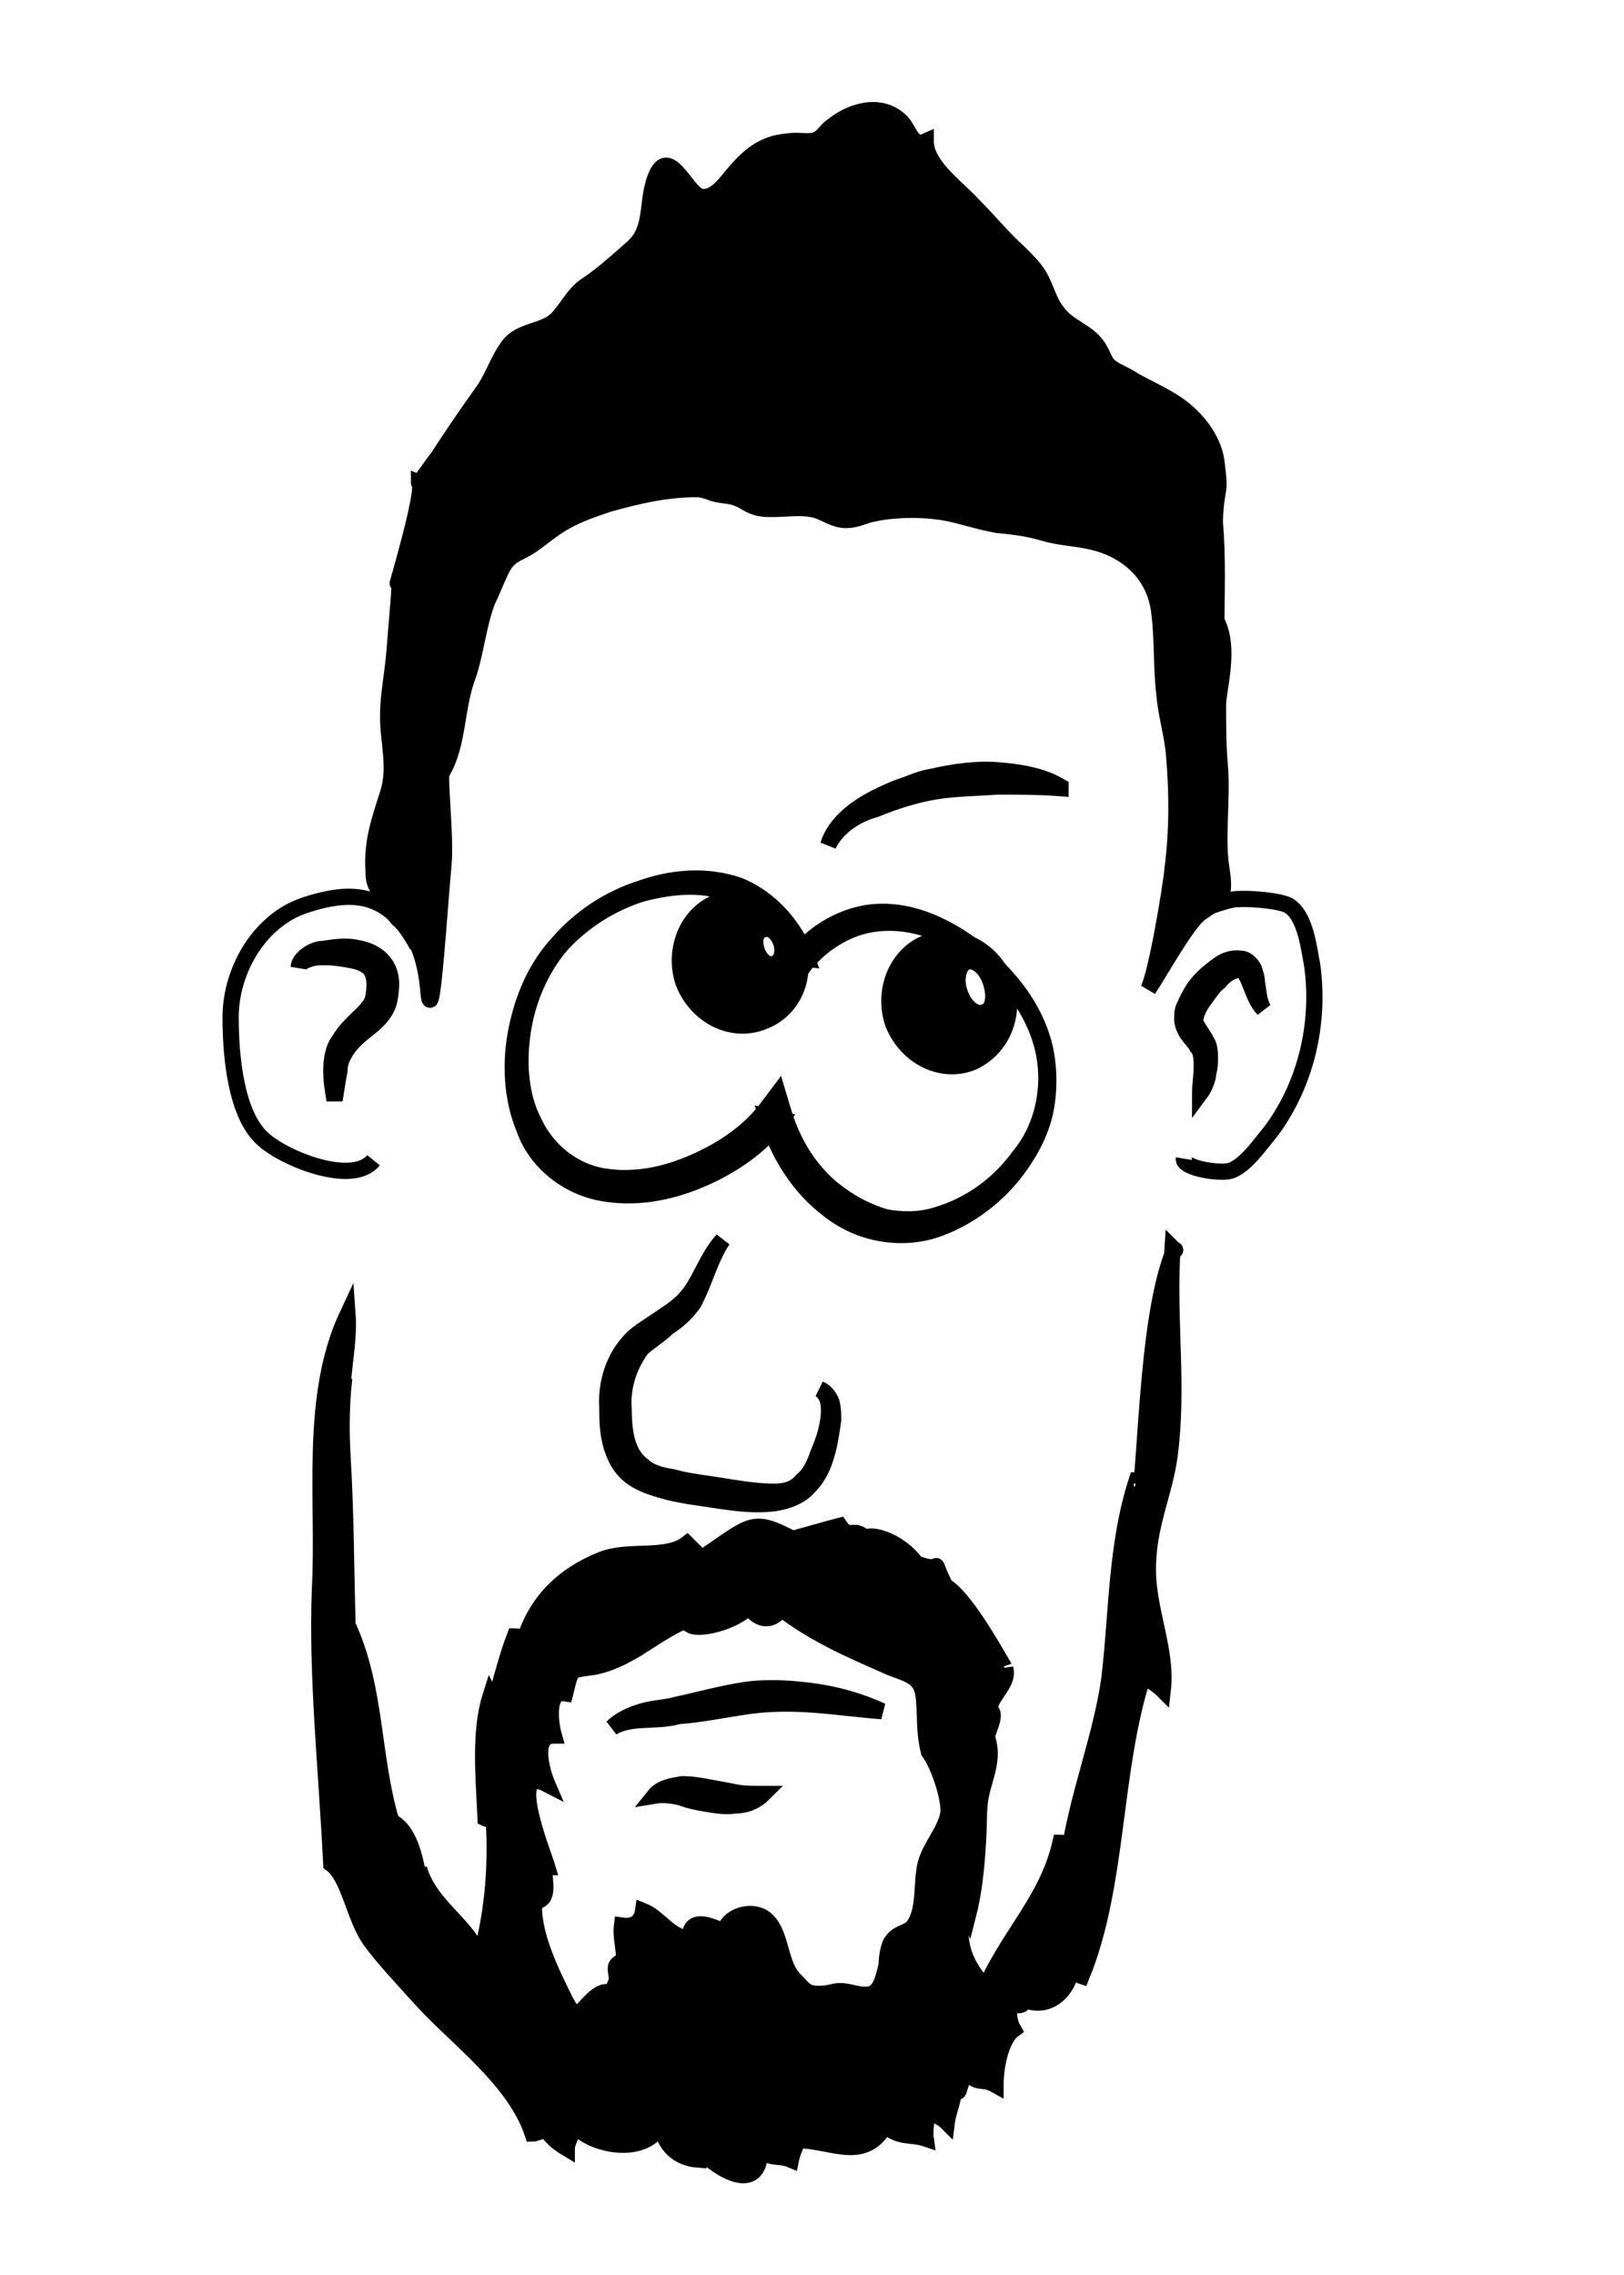 <svg xmlns="http://www.w3.org/2000/svg" stroke="#000" viewBox="0 0 100 140">
<style xmlns="http://www.w3.org/2000/svg">path:not([fill="none"]) { fill:#000000; } path{ stroke:#000000; } @media (prefers-color-scheme:dark){ path:not([fill="none"]) { fill:#ffffff; } path{ stroke:#ffffff; } }</style>
<path d="M26.4 61.2c.2 2 .7-5.9.9-7.9.2-2-.4-6.3 0-5.9.9-1.7.8-3.7 1.4-5.5.6-1.6.7-3.3 1.3-4.9.3-.6.6-1.4.9-2 .4-.8.9-.9 1.6-1.3.8-.5 1.4-1.1 2.3-1.6.9-.5 1.8-.8 2.7-1.1 1.8-.5 3.5-.9 5.4-.9.5 0 .8.2 1.2.3.5.1 1 .1 1.4.3.5.2.7.5 1.5.6 1.1.1 2.3-.2 3.3.1.6.2 1.1.6 1.8.6s1.1-.3 1.7-.4c1.4-.3 3.3-.3 4.7 0 .9.2 1.8.5 2.9.7 1 .1 1.9.2 2.9.5s2.1.3 3.2.6c2.2.6 3.7 2.2 3.9 4.4.2 1.6.1 3.3.3 4.9.1 1.3.5 2.5.6 3.8.2 2.3.2 4.7-.1 7-.1 1.1-1 6.5-1.5 7.4.9-1.4 2.4-4.1 3.2-4.7 1.3-.9 1.6-.9 1.3-2.8-.3-1.9.1-4.4-.1-6.4-.1-1.2-.1-2.4-.1-3.6 0-1 .8-3.5-.1-5.2 0-1.5.1-3.9-.1-6.1.1-2.5.4-1.4.1-3.7-.2-1.5-1.4-2.9-2.7-3.7-.8-.5-1.7-.9-2.4-1.3-.3-.2-.7-.4-1.1-.6-.7-.4-.6-.6-1-1.3-.6-1.1-1.9-1.3-2.6-2.3-.5-.6-.7-1.5-1.1-2.2-.3-.5-.7-.9-1.2-1.4-1.1-1-1.9-2-2.9-3-.9-1-2.9-2.4-2.9-3.9-.9.4-1-.8-1.6-1.3-1.2-1.1-3-.6-4.2.4-.3.2-.5.6-.9.8-.5.2-1.2 0-1.7.1-1.7.1-2.6 1-3.6 2.2-.4.5-1.1 1.4-1.9 1.2-.9-.3-2-3.4-2.8-1-.5 1.5-.1 3-1.3 4.1-.9.8-1.9 1.7-2.8 2.3-.8.5-1.1 1.2-1.7 1.9-.8 1.1-2.4.8-3.2 1.9-.6.8-.9 1.8-1.5 2.7-1 1.4-1.9 2.7-2.8 4.1-.4.5-1.2 1.7-1.2 1.6.5.2-1.6 7.1-1.3 6.2.3-1.3-.1 2.7-.2 4.1-.1 1.4-.4 2.7-.4 4.1 0 1.6.5 3.1 0 4.7s-1 2.9-.9 4.7c0 1 .2 1.1.8 1.8.3.4.4 1.1.9 1.4-.1.1 1.4.6 1.7 4.5zm45.9 15.7c-1.4 3.5-1.6 9.4-2 14.4 0-.1-.1-.2-.3-.2-1.3 4-1.2 8.2-1.7 12.3-.5 3.4-1.8 6.7-2.4 10.2-.2-.1-.4-.2-.6-.2-.8 3.5-3.2 5.7-4.6 8.9-1.2-1.2-1.9-2.8-1.4-4.6.1 0 .2 0 .3.2.7-2.7.7-6.3.7-8.6v2.1c0-1.6 1-2.8.5-4.4 0-.4 0 .4-.1.6-.3-.4.6-1.7.4-2.2-.6-.7 1.1-1.7.8-2.7 0 .1-2.3-4.3-3.7-5.1-1.1-2.2.2-.6-1.8-1.4-1.1-1.5-3-1.9-3.1-1.5-.7-.8-1 .1-1.6-.8-.4.1-2.5.7-2.9.8-2.5-1.3-2.5-.9-5.6 1.2l-.9-.9c-1.3 1-3.6.3-5.3 1-2.2.9-3.9 2.4-4.7 4.9-.1 0-.3-.2-.6-.2-.5 1.3-.8 2.6-1.2 3.9-.1 0-.2 0-.3-.2-.7 2.2-.4 5.1-.3 7.5.2.1.2-.2.5 0 .2 3.2-.1 6.1-.9 8.9-.1-2-3-3.3-3.7-5.8v.8c-.2-1.4-.6-3.2-1.7-3.7-1.2-4-.9-8.2-2.7-12.1-.1-3.5-.1-6.8-.3-10.2-.1-1.6-.1-3.4.1-5l-.1.4c.1-1.4.4-2.9.3-4.3C19 86 20 92.4 19.7 97.8c-.2 5.4.4 10.9.7 16.9 1.1.8 1.4 3.3 2.4 4.7.7 1 2.3 2.7 3.2 3.7 2.2 2.4 5.7 4.9 6.8 8.2.1 0 .7-.2.8-.3.4.6.8.9 1.3 1.2 0-.4.4-.9.4-1.5 1.1 1.4 4.5 2 5.4 0 .2 1.3 1 2.1 2.3 2.2 0-.2.1-.4.1-.6 1.1 1.2 3.7 2.8 3.7 0 .7.6 1.2.3 1.9.6.1-.5.3-.8.4-1.2 2.1 0 4.1 1.4 5.4-.9.9.8 1.6.5 2.5.8-.1-.7.2-1.5 0-2.2.4.9.8.7 1.3 1.2.1-.8.5-1.4.4-2.3 0 0 .1.1.3.4 0 .1.4-1.2.4-1.3.9 1 1 .4 1.9.9 0-1.3.4-2.9 1.1-3.4-.4-.7-.2-1.2-.4-2.1.3.2.3.5.7.6.2 0 .4-.1.3-.4 1.3.7 2.7-.2 3-1.9.3.1.3.4.6.5 2.3-5.6 1.9-12.7 3.8-18.5.4.3.9.6 1.2.9.3-2.6-1.1-5.2-.9-8 .1-2.3 1-4.2 1.3-6.3.6-4.3-.1-8.6.2-12.9.2.2.2.1.1.1zm-13.9 34.7c-.2 1.1-1.1 2-1.4 3.1-.3 1.2 0 2.9-.8 3.9-.4.4-.9.3-1.3.9-.2.3-.3 1-.3 1.4-.4 1.8-.7 2.1-2.3 1.7-1-.2-.9.1-1.9.1-.8 0-.9-.3-1.4-.8-1.1-1-.8-3.1-2-3.9-.8-.5-2.2-.1-2.4.9-.8-.4-2.2-1-2.1.4-1.2 0-1.9-1.3-2.9-1.7-.1.7-.6 1-1.3.9-.1.8.2 1.5.1 2.2-.9.2-.2.8-.5 1.4-.4.9-.4.2-1.1.7-1 .7-1.2 1.9-2 .3-.8-1.6-2.1-4.2-1.9-6.1 1 0 .6-1.3.6-2 .1-.1.2-.1.2-.1-.3-1-2.5-6.4 0-5.1-.3-.7-1-3 .4-3-.2-.7-.5-2.8.7-2.6.4-1.6.3-1.4 1.6-1.6.8-.1 1.7-.5 2.4-.9 1-.5 3.9-2.8 4.7-2l-1 .3c.7.4 3.2-.4 3.6-1.2.5.9 1.4 1.1 2 .2 2.1 1.6 4.2 2.5 6.7 3.6 1.3.5 2 .6 2.1 2 .1 1.2 0 2 .3 3.2.6.8 1.3 2.9 1.2 3.8z"/><path fill="none" d="M25.7 58.2c-1.6-3-3.6-3.6-6.9-2.5-2.8.9-4.6 4-4.6 6.9 0 2.3.3 6 2 7.5 1.3 1.2 5.5 2.9 6.8 1.3m49.9-.1c-.1.6 2.4 1 3 .7.9-.4 1.7-1.6 2.3-2.3 2.2-2.9 3.1-6.7 2.6-10.3-.2-1-.4-3.1-1.5-3.7-.6-.3-2.9-.5-3.6-.3-1.9.5-3.2 1.2-3.8 3.2"/><path stroke="none" d="M20.6 67.7c-.1-.6-.2-1.2-.2-1.8 0-.6.1-1.4.5-1.9.7-1.2 2-1.8 2.1-2.7.1-.6.1-1.1-.1-1.5-.2-.4-.7-.6-1.2-.7-.5-.1-1.1-.2-1.7-.2-.3 0-.6 0-.9.1-.3.1-.6.2-.7.5 0-.3.3-.6.6-.8.3-.2.6-.3.9-.3.6-.1 1.3-.2 1.9-.1.6.1 1.4.3 1.9 1s.4 1.5.3 2.1c-.1.8-.7 1.4-1.2 1.8-.5.4-.9.7-1.3 1.2-.3.4-.6.9-.6 1.5-.1.5-.2 1.2-.3 1.8zm17.1 38.6c.5-.5 1.2-.8 1.9-1 .7-.2 1.4-.2 2.1-.4 1.4-.3 2.8-.7 4.2-.9 1.4-.2 2.9-.1 4.3.1s2.8.6 4.1 1.2c-1.4-.1-2.8-.3-4.2-.4-1.4-.1-2.7-.1-4.1.1-1.4.2-2.8.5-4.2.6-1.4.4-2.9 0-4.1.7zm2.6 4.2c.4-.5 1.1-.6 1.7-.7.6 0 1.2.1 1.7.2s1.1.2 1.6.3c.5.1 1 .1 1.7.1-.4.4-1 .7-1.7.7-.6.1-1.2 0-1.8-.1-.6-.1-1.1-.2-1.6-.4-.5-.1-1-.2-1.6-.1zm4.2-34.2c-.8 1.2-1.1 2.6-1.8 3.9-.5.7-1 1.1-1.6 1.5-.5.5-1.2.9-1.6 1.3-.8 1.1-1.2 2.4-1.1 3.7 0 1.4.2 2.8 1.2 3.5.4.4 1.1.6 1.8.7.7.2 1.4.3 2.1.4 1.4.2 2.8.5 4.2.5.7 0 1.3-.2 1.7-.7.5-.4.8-1.1 1-1.7.3-.7.5-1.3.6-2 .1-.7.1-1.5-.5-1.9.3.1.6.5.7.8.1.4.1.7.1 1.1-.1.7-.2 1.4-.4 2.1-.2.7-.5 1.4-1.1 2-.5.6-1.4.9-2.1 1-1.5.2-3-.1-4.4-.3-.7-.1-1.4-.2-2.2-.4-.7-.2-1.5-.4-2.2-.9-.7-.5-1.1-1.3-1.3-2.1-.2-.8-.2-1.5-.2-2.2-.1-1.5.4-3.1 1.5-4.2.3-.3.6-.5.9-.7l.9-.6c.6-.4 1.2-.8 1.6-1.3.8-.9 1.2-2.4 2.2-3.5zM49 57.9c-.8-2-2.9-3.1-4.8-2.4-1.9.7-2.8 3-2.1 5 .8 2 2.9 3.1 4.8 2.4 2-.7 2.9-2.9 2.1-5zm-1.3 1.4c-.4.2-.9-.2-1.1-.8-.2-.6-.1-1.2.4-1.3.4-.2.9.2 1.1.8.2.6 0 1.2-.4 1.3zM51 52c.4-1.3 1.6-2.2 2.7-2.8.6-.3 1.2-.6 1.8-.8.6-.2 1.2-.5 1.9-.6 1.3-.3 2.7-.5 4-.4 1.3.1 2.7.3 3.9 1v.1c-1.3-.1-2.6-.1-3.9-.1-1.3.1-2.6.1-3.8.3-1.2.2-2.5.6-3.7 1.1-1.1.3-2.3 1-2.9 2.2zm10.9 8.4c-.8-2-2.9-3.1-4.8-2.4-1.9.7-2.8 3-2.1 5 .8 2 2.9 3.1 4.8 2.4 1.9-.8 2.8-3 2.1-5zm-1.3 1.9c-.5.2-1.2-.3-1.5-1.2-.3-.8-.1-1.7.4-1.9.5-.2 1.2.3 1.5 1.2.3.9.2 1.7-.4 1.9zm3.7 2.6c-.3-1.6-1.1-3.1-2.2-4.4-1.1-1.2-2.5-2.2-3.9-2.9-1.5-.7-3.1-1-4.7-.7-1.5.3-2.9 1.2-3.9 2.4l-.5.7-.3-.8c-.6-1.8-1.9-3.4-3.6-4.1-1.8-.8-3.8-.6-5.7-.1-1.9.6-3.6 1.7-4.9 3.1-1.3 1.5-2.1 3.4-2.4 5.3-.3 1.9-.2 4 .7 5.7.8 1.7 2.4 3 4.3 3.3 1.9.3 3.8-.1 5.6-.9 1.8-.8 3.4-1.9 4.5-3.4l.6-.8.3 1c.6 2.1 1.8 4 3.5 5.2.8.6 1.8 1.1 2.8 1.4 1 .2 2.1.2 3.1-.1 2.1-.6 3.9-1.9 5.2-3.7 1.4-1.7 1.9-4.1 1.5-6.2zm.1-.1c.2 1.1.2 2.3 0 3.4s-.7 2.2-1.3 3.1c-1.2 1.9-3.1 3.5-5.3 4.3-1.1.4-2.3.5-3.5.3-1.2-.2-2.3-.7-3.2-1.4-1.9-1.4-3.2-3.5-3.9-5.8l.9.2c-1.3 1.7-3.1 2.9-5 3.7-1.9.8-4 1.2-6.1.8-2.1-.4-4-1.9-4.7-3.9-.8-1.9-.9-4.1-.5-6.1s1.2-3.9 2.6-5.4c1.3-1.5 3.1-2.7 5-3.3 1.9-.7 4.1-.9 6.1-.2 2 .8 3.5 2.6 4.2 4.5l-.8-.1c1.1-1.4 2.7-2.4 4.4-2.7 1.8-.3 3.5.2 5 1s2.8 1.9 3.9 3.2c1.1 1.3 1.9 2.8 2.2 4.4zm9.5 2.5c0-.6.1-1.1.1-1.6s0-1-.3-1.3c-.2-.4-.8-.8-.9-1.6 0-.4 0-.7.2-1 .1-.3.3-.6.4-.8.3-.5.7-.9 1.2-1.3s1-.8 1.8-.7c.4 0 .7.4.8.6.1.3.2.6.2.9.1.5.1 1.1.4 1.6-.4-.4-.6-1-.8-1.5-.2-.5-.4-1-.8-.9-.3 0-.8.3-1.1.7-.4.3-.7.8-1 1.2-.3.4-.5.9-.5 1.2 0 .3.4.7.7 1.3.2.3.2.7.2 1 0 .3 0 .6-.1.9 0 .3-.2.9-.5 1.3z"/></svg>
